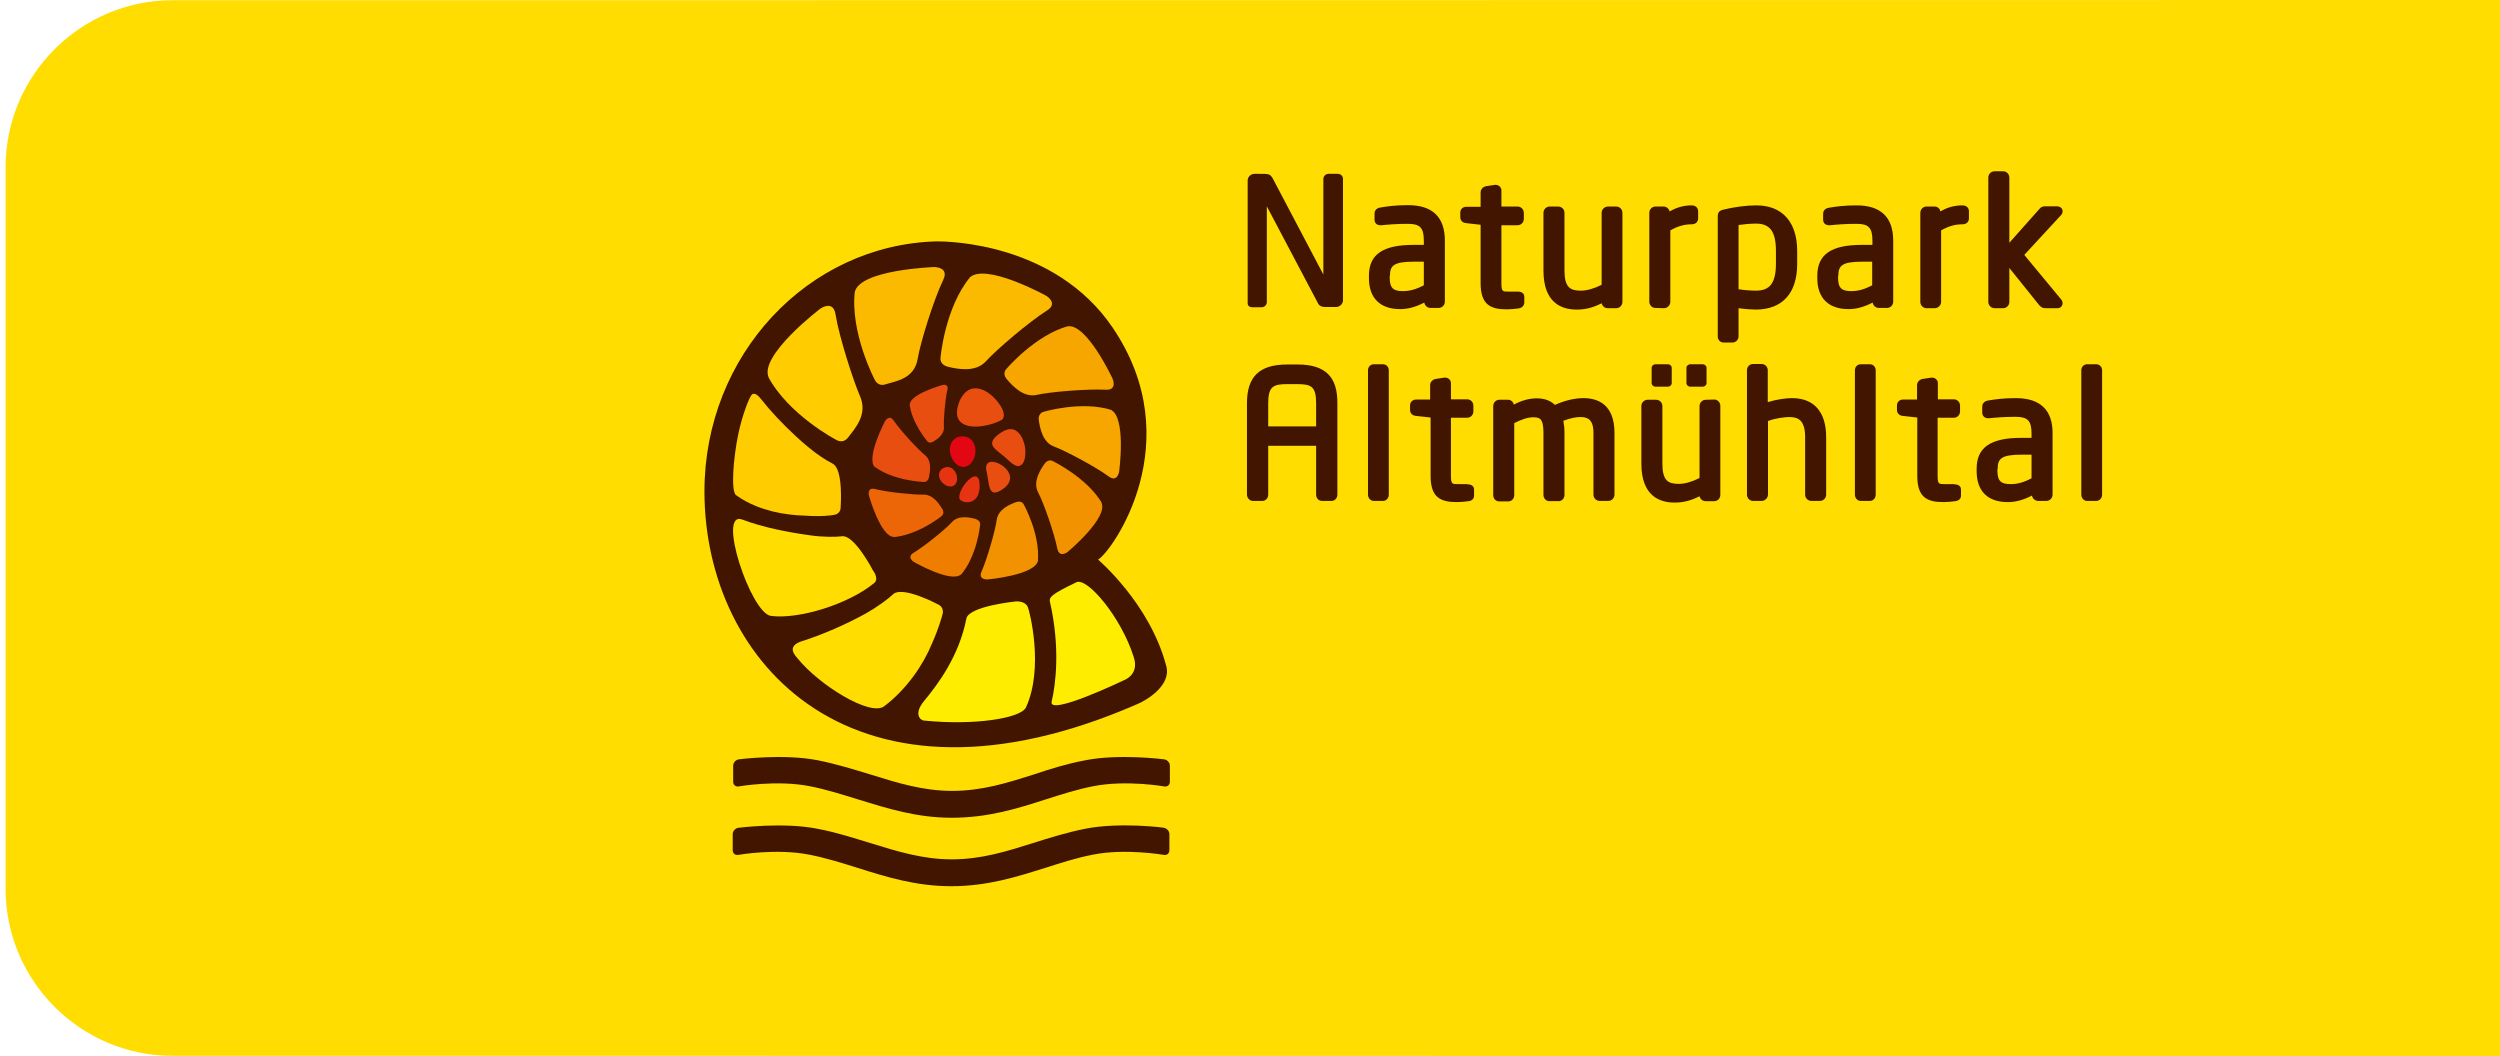 <svg xmlns="http://www.w3.org/2000/svg" viewBox="0 0 1070 452">
<path style="fill:#FFDD00;" d="M1070,452l-996.2-0.1c-39.3,0-71.4-32.1-71.4-71.4v-309c0-39.3,32.1-71.4,71.4-71.4L1070,0"/>
<path style="fill:#411500;" d="M464.5,325.4c14.5-2.9,33.8-0.4,33.8-0.4c1.3,0.2,2.4,1.4,2.4,2.7v6.9c0,1.3-1,2.2-2.3,2
	c0,0-16.4-2.9-30.5-0.1c-7.1,1.4-13.6,3.5-20.5,5.7c-12.1,3.9-24.6,7.8-40.1,7.8c-14.9,0-27.6-4-39.9-7.8
	c-7.1-2.2-13.7-4.3-20.8-5.7c-14.1-2.8-30.5,0.1-30.5,0.1c-1.3,0.2-2.3-0.7-2.3-2v-6.9c0-1.3,1.1-2.5,2.4-2.7c0,0,19.2-2.5,33.8,0.4
	c8,1.6,15.4,3.9,22.6,6.1c11.6,3.6,22.5,7,34.9,7c12.8,0,23.5-3.4,34.9-7C449.2,329.2,456.5,326.9,464.5,325.4 M464.5,354.7
	c-8,1.6-15.3,3.9-22.3,6.1c-11.4,3.6-22.1,7-34.9,7c-12.3,0-23.3-3.4-34.9-7c-7.2-2.2-14.6-4.6-22.6-6.1
	c-14.5-2.9-33.8-0.4-33.8-0.4c-1.3,0.2-2.4,1.4-2.4,2.7v6.9c0,1.3,1,2.2,2.3,2c0,0,16.3-2.9,30.5-0.1c7.1,1.4,13.8,3.5,20.8,5.7
	c12.3,3.9,25,7.8,39.9,7.8c15.5,0,28-4,40.1-7.8c6.9-2.2,13.4-4.3,20.5-5.7c14-2.8,30.5,0.1,30.5,0.1c1.3,0.2,2.3-0.7,2.3-2v-6.9
	c0-1.3-1.1-2.5-2.4-2.7C498.3,354.2,479.1,351.8,464.5,354.7 M572.6,74.4h-4c-1.2,0-2.2,1-2.2,2.2v40.9l-21.7-41.2
	c-0.8-1.4-1.5-1.9-3.8-1.9H537c-1.7,0-3,1.3-3,2.9v52.5c0,0.6,0.3,1.7,2.1,1.7h3.9c1.2,0,2.2-1,2.2-2.2v-41l21.9,41.5
	c0.5,1.1,1.6,1.6,3.1,1.6h4.6c1.6,0,3-1.3,3-2.9V76.6C574.8,75.3,573.8,74.4,572.6,74.4 M612.3,131.8h3.4c1.5,0,2.7-1.2,2.7-2.7
	v-26.1c0-10.1-5.3-15.2-15.8-15.2c-5.2,0-8.8,0.5-11.7,1c-2.3,0.3-2.6,1.9-2.6,2.6V94c0,1.5,1,2.4,2.5,2.4l0.5,0
	c2.9-0.3,6.5-0.6,11.3-0.6c5.2,0,6.8,1.7,6.8,7.2v1.8h-4.3c-13.3,0-19.2,4.1-19.2,13.3v0.9c0,8.6,4.8,13.3,13.4,13.3
	c3.3,0,6.6-0.9,10.3-2.8C609.8,130.8,610.9,131.8,612.3,131.8 M594.9,118.1c0-4.3,1.4-6.1,10.2-6.1h4.3v10.1
	c-3.4,1.8-6.1,2.5-8.9,2.5c-3.7,0-5.7-0.9-5.7-5.6V118.1z M650,132c-1.5,0.2-3.5,0.4-5,0.4c-7,0-11.3-1.9-11.3-11.2v-25l-6.2-0.7
	c-1.5-0.1-2.5-1.2-2.5-2.5v-2c0-1.5,1.1-2.5,2.6-2.5h6.1v-6.1c0-1.3,0.9-2.4,2.3-2.7l3.9-0.6h0c1.7,0,2.7,1.1,2.7,2.4v6.9h6.9
	c1.5,0,2.7,1.2,2.7,2.7v2.6c0,1.5-1.2,2.7-2.7,2.7h-6.9v24.9c0,3.5,0.6,3.5,2.8,3.5h4.2c2.5,0,2.8,1.6,2.8,2.2v2.6
	C652.3,130.2,652.1,131.6,650,132 M691.8,88.4c1.4,0,2.6,1.2,2.6,2.7v38.1c0,1.5-1.2,2.7-2.6,2.7h-3.7c-1.3,0-2.3-0.9-2.6-2.1
	c-3.8,1.9-6.9,2.7-10.7,2.7c-6.5,0-14.2-2.9-14.2-16.7V91.1c0-1.5,1.2-2.7,2.7-2.7h3.6c1.5,0,2.7,1.2,2.7,2.7v24.6
	c0,7.3,2.4,8.7,7,8.7c2.5,0,5.5-0.8,8.9-2.5V91.1c0-1.4,1.2-2.7,2.7-2.7H691.8 M708.5,131.8c-1.4,0-2.6-1.2-2.6-2.7V91.1
	c0-1.5,1.2-2.7,2.6-2.7h3.5c1.3,0,2.3,0.9,2.6,2.1c3.1-1.8,6.2-2.6,9.4-2.6c2,0,2.8,1.3,2.8,2.5v3.1c0,1.1-0.7,2.5-2.8,2.5
	c-3.1,0-5.9,0.8-9.1,2.6v30.6c0,1.4-1.2,2.7-2.7,2.7L708.5,131.8 M769.2,112.9v-5.4c0-12.5-6.4-19.6-17.5-19.6
	c-4.3,0-9.5,0.7-14,1.8c-1.8,0.4-2.5,1.2-2.5,2.9v51.4c0,1.5,1.1,2.6,2.5,2.6h3.8c1.4,0,2.6-1.2,2.6-2.6v-12.1
	c2.8,0.4,5.7,0.6,7.5,0.6C763,132.4,769.2,125.4,769.2,112.9 M744.1,96.3c2-0.3,4.9-0.6,7.5-0.6c6,0,8.5,3.5,8.5,11.7v5.4
	c0,8.2-2.5,11.6-8.5,11.6c-1.9,0-5.1-0.2-7.5-0.6V96.3z M794.6,87.9c-5.3,0-8.8,0.5-11.7,1c-2.3,0.3-2.6,1.9-2.6,2.6V94
	c0,1.5,1,2.4,2.5,2.4l0.5,0c2.9-0.3,6.5-0.6,11.3-0.6c5.2,0,6.8,1.7,6.8,7.2v1.8H797c-13.3,0-19.2,4.1-19.2,13.3v0.9
	c0,8.6,4.8,13.3,13.4,13.3c3.3,0,6.6-0.9,10.3-2.8c0.2,1.3,1.3,2.3,2.7,2.3h3.4c1.5,0,2.7-1.2,2.7-2.7v-26.1
	C810.3,93,805,87.9,794.6,87.9 M786.8,118.1c0-4.3,1.4-6.1,10.2-6.1h4.3v10.1c-3.4,1.8-6.1,2.5-8.9,2.5c-3.7,0-5.7-0.9-5.7-5.6
	V118.1z M839.9,87.9c2,0,2.8,1.3,2.8,2.5v3.1c0,1.1-0.7,2.5-2.8,2.5c-3.2,0-5.9,0.8-9.1,2.6v30.6c0,1.4-1.2,2.7-2.7,2.7h-3.6
	c-1.4,0-2.6-1.2-2.6-2.7V91.1c0-1.5,1.2-2.7,2.6-2.7h3.5c1.3,0,2.3,0.9,2.5,2.1C833.5,88.7,836.6,87.9,839.9,87.9 M882.8,90.4
	c0,0.6-0.2,1.2-0.7,1.7l-15.7,17l15.9,19.2c0.3,0.4,0.5,1,0.5,1.4c0,1.2-0.9,2.2-2,2.2h-5.4c-1.3,0-1.9-0.5-2.7-1.4L860,114.7v14.5
	c0,1.5-1.2,2.7-2.7,2.7h-3.6c-1.5,0-2.7-1.2-2.7-2.7V76c0-1.5,1.2-2.7,2.7-2.7h3.6c1.5,0,2.7,1.2,2.7,2.7v27.9l12.9-14.5
	c0.7-0.8,1.3-1.1,2.4-1.1h5.2C882,88.4,882.8,89.4,882.8,90.4 M555.3,156h-4.3c-11.9,0-17.3,5.1-17.3,16.6v39.1
	c0,1.4,1.2,2.7,2.5,2.7h4.1c1.4,0,2.5-1.2,2.5-2.7v-20.9h20.5v20.9c0,1.5,1.1,2.7,2.5,2.7h4.1c1.4,0,2.5-1.2,2.5-2.7v-39.1
	C572.5,161.2,567.2,156,555.3,156 M542.8,172.7c0-7.1,1.9-8.3,8.1-8.3h4.3c6.2,0,8.1,1.1,8.1,8.3v9.8h-20.5L542.8,172.7L542.8,172.7
	z M591.9,155.9c1.4,0,2.5,1.1,2.5,2.6v53.2c0,1.5-1.1,2.7-2.5,2.7H588c-1.4,0-2.5-1.2-2.5-2.7v-53.2c0-1.5,1.1-2.6,2.5-2.6H591.9
	 M628.1,207.3c2.5,0,2.8,1.6,2.8,2.2v2.6c0,0.6-0.2,2.1-2.3,2.4c-1.5,0.2-3.5,0.4-5,0.4c-7,0-11.3-1.9-11.3-11.2v-25L606,178
	c-1.5-0.1-2.5-1.2-2.5-2.5v-2c0-1.4,1.1-2.5,2.6-2.5h6v-6.1c0-1.3,0.9-2.4,2.3-2.7l3.9-0.6h0c1.7,0,2.7,1.1,2.7,2.4v6.9h6.9
	c1.5,0,2.7,1.2,2.7,2.7v2.5c0,1.5-1.2,2.7-2.7,2.7h-6.9v24.9c0,3.5,0.6,3.5,2.8,3.5H628.1 M677.7,170.4c6.1,0,13.3,2.6,13.3,14.9
	v26.4c0,1.5-1.2,2.7-2.7,2.7h-3.6c-1.5,0-2.7-1.2-2.7-2.7v-26.4c0-6-2.7-6.8-5.6-6.8c-2,0-4.4,0.5-7.3,1.6c0.3,1.5,0.5,3.2,0.5,5.1
	v26.6c0,1.5-1.1,2.7-2.5,2.7h-4c-1.4,0-2.5-1.2-2.5-2.7v-26.6c0-6.3-1.7-6.6-4.6-6.6c-2.4,0-5.6,1.3-7.9,2.5v30.8
	c0,1.5-1.1,2.7-2.5,2.7h-4c-1.4,0-2.5-1.2-2.5-2.7v-38.1c0-1.5,1.2-2.7,2.6-2.7h3.7c1.3,0,2.3,0.9,2.5,2.1c3.3-1.8,6.6-2.7,9.8-2.7
	c3.3,0,5.8,0.9,7.8,2.8C669.7,171.4,674,170.4,677.7,170.4 M733.7,171c1.4,0,2.6,1.2,2.6,2.7v38.1c0,1.5-1.1,2.7-2.6,2.7H730
	c-1.3,0-2.3-0.9-2.6-2.1c-3.8,1.9-6.9,2.7-10.7,2.7c-6.5,0-14.2-2.9-14.2-16.7v-24.6c0-1.5,1.2-2.7,2.7-2.7h3.6
	c1.5,0,2.7,1.2,2.7,2.7v24.6c0,7.3,2.4,8.7,7,8.7c2.5,0,5.5-0.8,8.9-2.5v-30.8c0-1.5,1.2-2.7,2.7-2.7L733.7,171 M767,170.4
	c9.4,0,14.6,5.9,14.6,16.7v24.6c0,1.5-1.2,2.7-2.7,2.7h-3.6c-1.5,0-2.7-1.2-2.7-2.7v-24.6c0-7.6-3.3-8.6-6.8-8.6c-2,0-6,0.5-9.1,1.7
	v31.5c0,1.4-1.3,2.7-2.7,2.7h-3.7c-1.4,0-2.6-1.2-2.6-2.7v-53.2c0-1.5,1.1-2.7,2.6-2.7h3.7c1.5,0,2.6,1.2,2.6,2.7v13.6
	C760.5,170.9,764.5,170.4,767,170.4 M800.3,155.9c1.4,0,2.5,1.1,2.5,2.6v53.2c0,1.5-1.1,2.7-2.5,2.7h-3.9c-1.4,0-2.5-1.2-2.5-2.7
	v-53.2c0-1.5,1.1-2.6,2.5-2.6H800.3 M836.5,207.3c2.5,0,2.8,1.6,2.8,2.2v2.6c0,0.6-0.2,2.1-2.4,2.4c-1.5,0.2-3.5,0.4-5,0.4
	c-7,0-11.3-1.9-11.3-11.2v-25l-6.2-0.7c-1.5-0.1-2.5-1.2-2.5-2.5v-2c0-1.4,1.1-2.5,2.6-2.5h6v-6.1c0-1.3,0.9-2.4,2.3-2.7l3.9-0.6h0
	c1.7,0,2.7,1.1,2.7,2.4v6.9h6.8c1.5,0,2.7,1.2,2.7,2.7v2.5c0,1.5-1.2,2.7-2.7,2.7h-6.9v24.9c0,3.5,0.6,3.5,2.8,3.5H836.5
	 M862.8,170.4c-5.3,0-8.8,0.5-11.8,1c-2.3,0.4-2.6,1.9-2.6,2.6v2.6c0,1.4,1,2.4,2.5,2.4l0.5,0c2.9-0.3,6.5-0.6,11.3-0.6
	c5.2,0,6.8,1.7,6.8,7.2v1.8h-4.3c-13.3,0-19.2,4.1-19.2,13.3v0.9c0,8.6,4.7,13.3,13.4,13.3c3.3,0,6.6-0.9,10.3-2.8
	c0.2,1.3,1.3,2.3,2.7,2.3h3.4c1.5,0,2.7-1.2,2.7-2.7v-26.1C878.6,175.6,873.3,170.4,862.8,170.4 M855,200.7c0-4.3,1.4-6.1,10.2-6.1
	h4.3v10.1c-3.4,1.8-6.1,2.5-8.9,2.5c-3.7,0-5.7-0.9-5.7-5.6V200.7z M897.2,155.9c1.4,0,2.5,1.1,2.5,2.6v53.2c0,1.5-1.1,2.7-2.5,2.7
	h-3.9c-1.4,0-2.5-1.2-2.5-2.7v-53.2c0-1.5,1.1-2.6,2.5-2.6H897.2 M713.9,155.9c0.8,0,1.6,0.7,1.6,1.5v6.6c0,0.8-0.8,1.5-1.6,1.5
	h-5.4c-0.8,0-1.6-0.7-1.6-1.5v-6.6c0-0.8,0.8-1.5,1.6-1.5H713.9z M721.8,157.4c0-0.8,0.8-1.5,1.6-1.5h5.4c0.8,0,1.6,0.7,1.6,1.5v6.6
	c0,0.8-0.8,1.5-1.6,1.5h-5.4c-0.8,0-1.6-0.7-1.6-1.5V157.4 M499.2,285.2c2.1,8.2-8.5,14.5-12.1,16
	c-121.4,53.2-185.6-17.1-185.6-90.9c0-58.2,44.2-105.5,99.4-107c4.7,0,50.6,0.5,75.3,36.9c33.2,48.9-0.2,95.8-6.2,99.3
	C470.1,239.7,492.2,258.3,499.2,285.2"/>
<path style="fill:#FFED00;" d="M460.7,249.2c-10.8,5.2-11.8,6.4-11.3,8.5c4.4,19.3,2.5,35.1,0.7,42.6c-1.5,6.4,30.8-9.1,30.8-9.1
	s6.8-2.2,4.4-9.8C479.9,264.1,465.3,247,460.7,249.2"/>
<path style="fill:#FFED00;" d="M439.9,259.8c-1.2-2.7-5-2.4-5-2.4s-20.3,2-21.3,7.4c-3.1,15.9-12.1,28-18,35.1
	c-4.8,5.8-1.6,8.4-0.2,8.5c21.8,2.2,41.5-1,43.7-5.6C447,285.6,440.5,261,439.9,259.8"/>
<path style="fill:#FFDD00;" d="M403.5,262.5c0.5-3-2.2-3.9-2.2-3.9s-14.6-7.8-18.9-4.4c-2.3,2.2-6.8,5.5-11.7,8.3
	c-8.5,4.7-18.8,9.2-27.4,11.9c-7,2.2-2.9,6.2-2,7.3c8.9,11.2,31,25.1,37.1,20.6c9.6-7.2,16.8-17.8,20.5-26.9
	C401.8,268.9,403.2,263.8,403.5,262.5"/>
<path style="fill:#FFDD00;" d="M329.9,263.6c11.7,1.6,33.2-4.9,44.3-14.1c2.2-1.9-0.6-5.4-0.6-5.4s-7.6-14.7-12.9-14.6
	c-3.1,0.4-8.6,0.4-14.1-0.4c-9.5-1.3-20.5-3.5-28.8-6.7C306.6,218.1,321.3,262.4,329.9,263.6"/>
<path style="fill:#FFCC00;" d="M323.8,216.7c2.3,0.9,4.6,1.6,6.9,2.2c4.9,1.2,9.8,1.7,14,1.8c6.6,0.5,11.4-0.1,12.6-0.4
	c2.7-0.6,2.5-3.3,2.5-3.3s1.2-15.8-3.2-18.4c0,0-0.1,0-0.1-0.1c-2.7-1.3-7-4.1-11-7.5c-1.7-1.4-3.4-2.9-5.1-4.5
	c-5.4-5-10.6-10.5-14.6-15.6c-0.8-1-2.5-3.1-3.9-2.1c-1.1,0.8-4.2,8.8-5.9,16.9c-2.2,10.6-3.2,24.5-1,26.2
	C317.5,213.8,320.6,215.4,323.8,216.7"/>
<path style="fill:#FFCC00;" d="M328.6,160.9c8.5,16.4,29.3,27.5,30,27.7c2.5,0.9,3.9-0.7,4.5-1.5c2.8-3.7,8.4-9.7,5-17.5
	c-2.8-6.4-9-25.5-10.5-35.1c-1-6.3-6.5-2.4-6.5-2.4s-26.4,20.1-22.1,29.5C329,161.7,328.6,160.9,328.6,160.9"/>
<path style="fill:#FBBA00;" d="M365.9,124.4c-2.2,17.7,8.4,38.2,8.8,38.7c1.5,2.1,3.4,1.7,4.3,1.4c4.3-1.4,12.4-2.2,13.8-11.1
	c1.1-6.7,6.8-25.1,10.9-33.6c2.7-5.6-3.9-5.5-3.9-5.5s-32.3,1.1-34,10.9C365.8,125.2,365.9,124.4,365.9,124.4"/>
<path style="fill:#FBBA00;" d="M415.3,118.5c-10.9,13.1-12.8,34.5-12.8,35.1c0.1,2.4,2.4,3.2,3.3,3.4c4.2,1,11.9,2.5,16.3-2.5
	c4.3-4.8,18.4-16.8,26-21.6c5-3.1-0.3-6.3-0.3-6.3s-26.5-14.6-33-7.6C414.8,119.1,415.3,118.5,415.3,118.5"/>
<path style="fill:#F7A600;" d="M457.4,139.5c-14.4,3.9-26.7,18.4-27,18.8c-1.2,1.8,0.1,3.6,0.6,4.1c2.5,2.9,7.1,7.9,12.8,6.6
	c5.5-1.3,21.6-2.6,29.4-2.2c5.2,0.3,3-4.7,3-4.7S465,138,456.8,139.7C456.8,139.7,457.5,139.5,457.4,139.5"/>
<path style="fill:#F7A600;" d="M475.8,175.5c-12.8-4.1-29.2,0.7-29.6,0.9c-1.7,0.8-1.7,2.7-1.6,3.4c0.5,3.4,1.6,9.5,6.5,11.3
	c4.8,1.8,17.7,8.6,23.4,12.8c3.8,2.8,4.5-2.1,4.5-2.1s3.2-23.8-3.8-26.5C475.2,175.4,475.8,175.6,475.8,175.5"/>
<path style="fill:#F39200;" d="M471.8,215.6c-6.4-11.1-21.1-18.2-21.5-18.4c-1.7-0.6-2.9,0.8-3.3,1.4c-1.9,2.7-5,7.7-2.7,12.1
	c2.3,4.3,6.9,17.4,8.2,24c0.9,4.4,4.5,1.5,4.5,1.5s17.6-14.7,14.4-21.1C471.5,215.1,471.8,215.6,471.8,215.6"/>
<path style="fill:#F39200;" d="M444.2,240.3c1.1-11.6-6-24.4-6.2-24.7c-1-1.3-2.6-0.9-3.1-0.7c-2.8,1-7.7,3.1-8.3,7.6
	c-0.6,4.4-4,16.5-6.5,22.1c-1.6,3.7,2.6,3.4,2.6,3.4s20.6-1.8,21.6-8.2C444.2,239.7,444.2,240.3,444.2,240.3"/>
<path style="fill:#EF7D00;" d="M411.3,246c6.9-8.1,8.3-21.4,8.2-21.7c0-1.5-1.5-2-2-2.2c-2.6-0.7-7.4-1.7-10.1,1.4
	c-2.7,3-11.6,10.2-16.4,13.1c-3.1,1.9,0.1,3.9,0.1,3.9s16.3,9.4,20.4,5.2C411.6,245.6,411.3,246,411.3,246"/>
<path style="fill:#EC6608;" d="M382.3,229.9c10.4-0.8,20.7-8.9,20.9-9.2c1-1.1,0.4-2.4,0.1-2.9c-1.4-2.2-4-6.2-8.1-6.1
	c-4,0.1-15.3-1-20.7-2.4c-3.5-0.9-2.6,2.8-2.6,2.8s5,17.9,10.8,17.7C382.8,229.9,382.3,229.9,382.3,229.9"/>
<path style="fill:#E84E0F;" d="M374.3,199.7c8,6.1,20.9,6.6,21.3,6.6c1.4-0.1,1.9-1.5,2-2c0.5-2.5,1.3-7.1-1.7-9.5
	c-3-2.4-10.4-10.4-13.4-14.8c-2-2.9-3.8,0.4-3.8,0.4s-8.4,16.1-4.1,19.7C374.7,200,374.3,199.7,374.3,199.7"/>
<path style="fill:#E84E0F;" d="M389.3,172.8c0.8,8.1,7.5,16,7.7,16.2c0.9,0.8,1.9,0.3,2.3,0.1c1.8-1.1,4.9-3.1,4.7-6.3
	c-0.2-3.1,0.5-11.9,1.5-16c0.6-2.8-2.2-2-2.2-2s-14,3.9-13.9,8.4C389.4,173.2,389.3,172.8,389.3,172.8"/>
<path style="fill:#E84E0F;" d="M428.8,179.7c1.5-1.2,0.9-3.9-0.9-6.5c-0.9-1.3-2-2.6-3.2-3.7c-1.5-1.3-3.1-2.4-4.8-2.9
	c-2.8-0.9-5.7-0.4-7.9,2.7c-0.9,1.2-1.5,2.7-1.9,4.1c-1.2,3.9-0.3,6.3,1.6,7.7c2.5,1.8,6.7,1.8,10.7,0.9
	C424.7,181.5,427,180.7,428.8,179.7"/>
<path style="fill:#E84E0F;" d="M437.9,198.1c1-1.6,1.2-4.6,0.7-7.4c-0.5-2.1-1.3-4.2-2.7-5.5c-0.7-0.8-1.7-1.3-2.7-1.5
	c-1.3-0.2-2.9,0.2-4.7,1.4c-0.9,0.6-1.7,1.2-2.2,1.7c-1.6,1.5-1.9,2.6-1.5,3.8c0.6,1.5,2.7,2.9,5,4.8c0.7,0.6,1.4,1.2,2.2,2
	c1.6,1.5,2.9,2.1,3.9,2.1C436.7,199.4,437.4,198.9,437.9,198.1"/>
<path style="fill:#E84E0F;" d="M429.4,209.2c9.9-7.1-8.7-16.8-7.3-8.1C423.6,206.5,422.4,214.2,429.4,209.2"/>
<path style="fill:#E63312;" d="M410.6,212.8c-0.7,2.4,8.7,4.9,8.7-4.9C419.3,198.1,410.2,208.8,410.6,212.8"/>
<path style="fill:#E63312;" d="M402.8,201c-3.6,4.3,4.5,10.3,6.6,5.4C410.7,202.6,406.8,197.6,402.8,201"/>
<path style="fill:#E30613;" d="M410,187c-7.8,3.4-0.9,17,5.3,11.6C419.5,194.4,417.7,185.1,410,187"/>
</svg>
